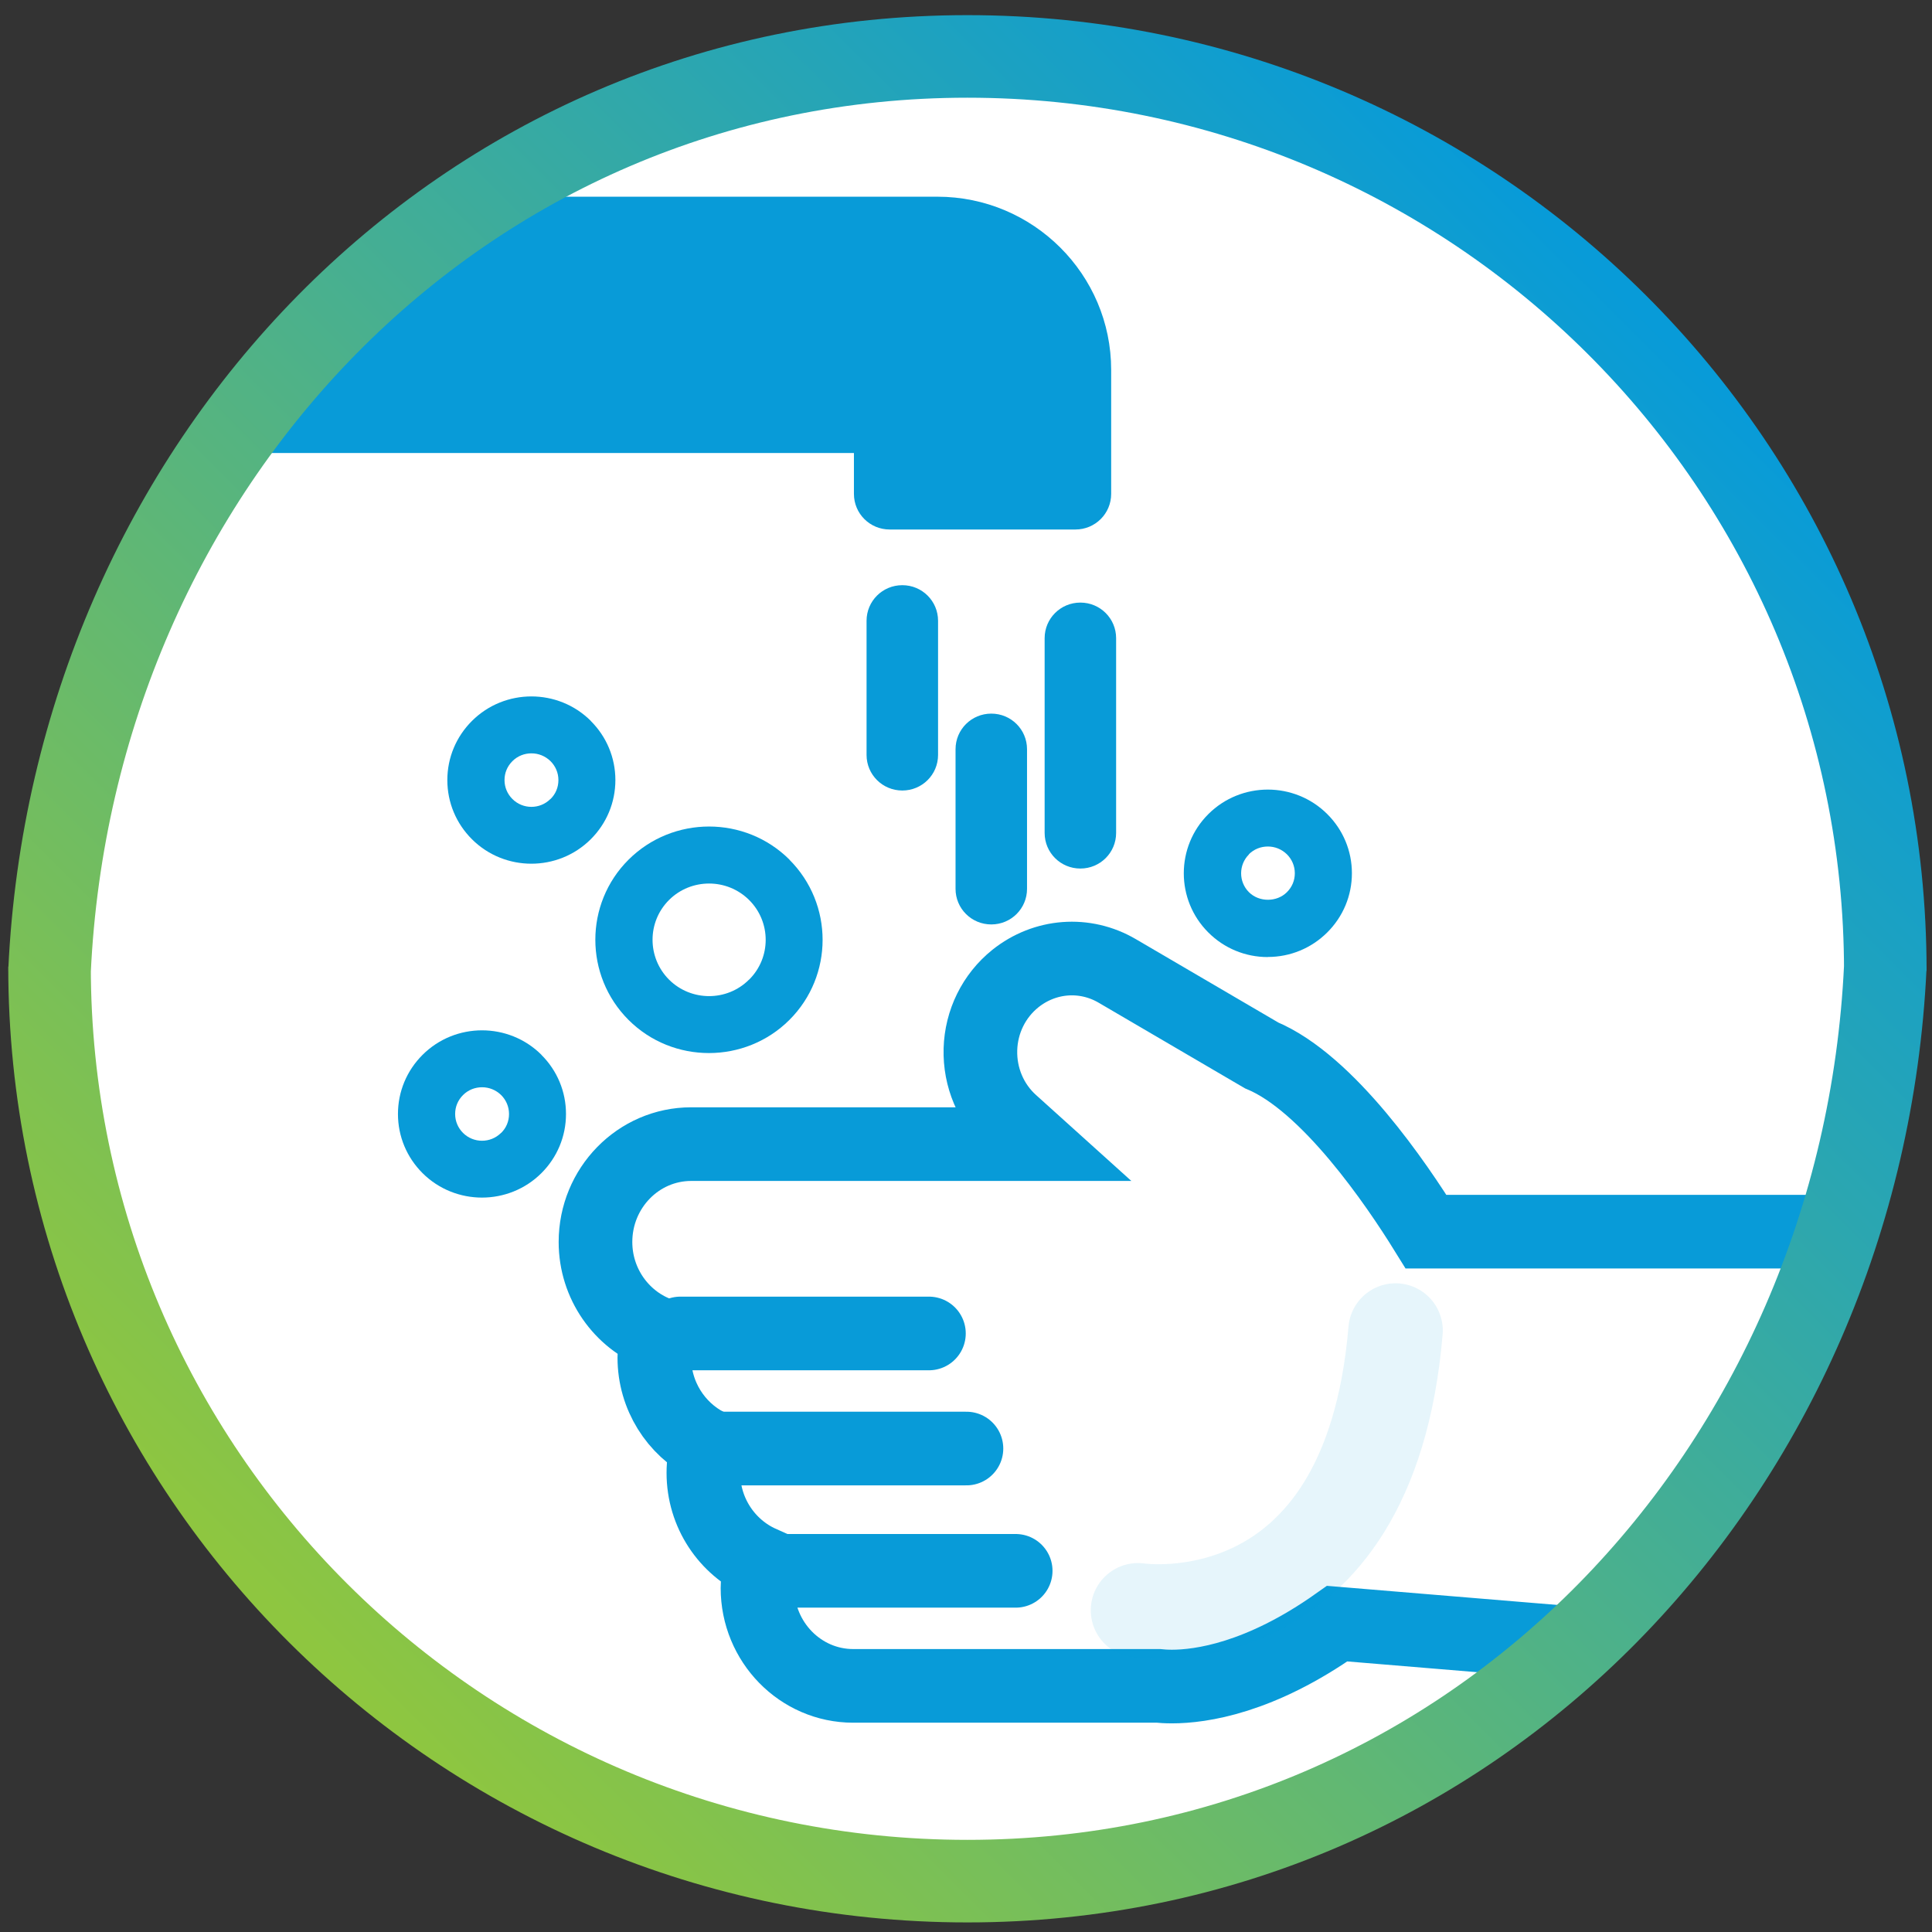 <svg width="117" height="117" viewBox="0 0 117 117" fill="none" xmlns="http://www.w3.org/2000/svg">
<rect x="0" y="0" width="117" height="117" fill="#333333" stroke="none"/>
<path d="M59.991 113.96C90.974 113.96 116.09 88.935 116.09 58.065C116.09 27.195 90.974 2.17 59.991 2.17C29.009 2.17 3.893 27.195 3.893 58.065C3.893 88.935 29.009 113.96 59.991 113.96Z" fill="white"/>
<path d="M110.071 74.589H86.36C84.589 71.729 80.426 65.591 76.397 63.912L67.665 58.802C65.7 57.647 63.276 57.833 61.491 59.26C60.192 60.302 59.42 61.868 59.373 63.553C59.327 65.239 60.006 66.851 61.245 67.966L62.71 69.287H41.857C38.66 69.287 36.062 71.941 36.062 75.213C36.062 77.741 37.628 79.904 39.812 80.747C39.692 81.218 39.626 81.703 39.626 82.214C39.626 84.53 40.938 86.534 42.836 87.509C42.683 88.047 42.596 88.611 42.596 89.195C42.596 91.624 44.035 93.707 46.079 94.623C45.946 95.121 45.873 95.638 45.873 96.169C45.873 99.434 48.47 102.095 51.667 102.095H70.149C70.343 102.115 70.616 102.135 70.975 102.135C72.707 102.135 76.303 101.637 80.979 98.326L94.579 99.454" fill="white"/>
<path d="M110.071 74.589H86.36C84.589 71.729 80.426 65.591 76.397 63.912L67.665 58.802C65.7 57.647 63.276 57.833 61.491 59.26C60.192 60.302 59.42 61.868 59.373 63.553C59.327 65.239 60.006 66.851 61.245 67.966L62.71 69.287H41.857C38.66 69.287 36.062 71.941 36.062 75.213C36.062 77.741 37.628 79.904 39.812 80.747C39.692 81.218 39.626 81.703 39.626 82.214C39.626 84.53 40.938 86.534 42.836 87.509C42.683 88.047 42.596 88.611 42.596 89.195C42.596 91.624 44.035 93.707 46.079 94.623C45.946 95.121 45.873 95.638 45.873 96.169C45.873 99.434 48.47 102.095 51.667 102.095H70.149C70.343 102.115 70.616 102.135 70.975 102.135C72.707 102.135 76.303 101.637 80.979 98.326L94.579 99.454" stroke="#089BD8" stroke-width="4.46" stroke-miterlimit="10"/>
<path d="M41.203 80.753H56.255" stroke="#089BD8" stroke-width="4.46" stroke-miterlimit="10" stroke-linecap="round"/>
<path d="M43.475 87.722H58.527" stroke="#089BD8" stroke-width="4.46" stroke-miterlimit="10" stroke-linecap="round"/>
<path d="M46.457 95.128H61.509" stroke="#089BD8" stroke-width="4.46" stroke-miterlimit="10" stroke-linecap="round"/>
<path opacity="0.1" d="M68.916 97.517C68.916 97.517 82.909 99.654 84.514 80.575" stroke="#089BD8" stroke-width="5.72" stroke-miterlimit="10" stroke-linecap="round"/>
<path d="M35.781 43.658C33.797 41.68 30.567 41.68 28.582 43.658C27.623 44.614 27.09 45.888 27.09 47.241C27.09 48.595 27.623 49.869 28.582 50.825C29.574 51.814 30.88 52.305 32.178 52.305C33.477 52.305 34.782 51.814 35.775 50.825C36.734 49.869 37.267 48.595 37.267 47.241C37.267 45.888 36.734 44.614 35.775 43.658H35.781ZM33.33 48.389C32.698 49.02 31.665 49.02 31.033 48.389C30.726 48.084 30.553 47.679 30.553 47.241C30.553 46.803 30.72 46.405 31.033 46.093C31.352 45.775 31.765 45.622 32.185 45.622C32.605 45.622 33.017 45.782 33.337 46.093C33.644 46.399 33.817 46.803 33.817 47.241C33.817 47.679 33.65 48.084 33.337 48.389H33.33Z" fill="#089BD8"/>
<path d="M32.791 63.879C30.806 61.901 27.576 61.901 25.591 63.879C24.632 64.834 24.1 66.108 24.1 67.462C24.1 68.816 24.632 70.09 25.591 71.046C26.584 72.034 27.889 72.525 29.188 72.525C30.487 72.525 31.792 72.034 32.785 71.046C33.744 70.09 34.276 68.816 34.276 67.462C34.276 66.108 33.744 64.834 32.785 63.879H32.791ZM30.34 68.61C29.707 69.24 28.675 69.24 28.042 68.61C27.736 68.305 27.563 67.9 27.563 67.462C27.563 67.024 27.729 66.626 28.042 66.314C28.362 65.996 28.775 65.843 29.195 65.843C29.614 65.843 30.027 66.002 30.347 66.314C30.653 66.619 30.826 67.024 30.826 67.462C30.826 67.9 30.66 68.305 30.347 68.61H30.34Z" fill="#089BD8"/>
<path d="M76.781 57.953C78.14 57.953 79.419 57.422 80.378 56.466C81.337 55.511 81.87 54.237 81.87 52.883C81.87 51.529 81.337 50.255 80.378 49.3C78.393 47.322 75.163 47.322 73.178 49.3C71.193 51.277 71.193 54.495 73.178 56.473C74.137 57.429 75.416 57.959 76.775 57.959L76.781 57.953ZM75.629 51.735C75.949 51.416 76.362 51.264 76.781 51.264C77.201 51.264 77.614 51.423 77.933 51.735C78.24 52.04 78.413 52.445 78.413 52.883C78.413 53.321 78.246 53.719 77.933 54.031C77.321 54.642 76.248 54.642 75.636 54.031C75.003 53.401 75.003 52.372 75.636 51.742L75.629 51.735Z" fill="#089BD8"/>
<path d="M47.81 52.059C45.126 49.385 40.757 49.385 38.066 52.059C35.382 54.734 35.382 59.087 38.066 61.768C39.411 63.108 41.169 63.772 42.934 63.772C44.699 63.772 46.464 63.102 47.803 61.768C50.487 59.094 50.487 54.74 47.803 52.059H47.81ZM45.359 59.326C44.027 60.66 41.849 60.653 40.517 59.326C39.185 57.992 39.185 55.829 40.517 54.502C41.183 53.838 42.062 53.506 42.941 53.506C43.82 53.506 44.693 53.838 45.365 54.502C46.704 55.835 46.704 57.999 45.365 59.326H45.359Z" fill="#089BD8"/>
<path d="M52.478 37.594V45.717C52.478 46.911 53.444 47.873 54.643 47.873C55.842 47.873 56.808 46.911 56.808 45.717V37.594C56.808 36.4 55.842 35.438 54.643 35.438C53.444 35.438 52.478 36.4 52.478 37.594Z" fill="#089BD8"/>
<path d="M65.426 36.492C64.227 36.492 63.262 37.454 63.262 38.649V50.441C63.262 51.636 64.227 52.598 65.426 52.598C66.625 52.598 67.591 51.636 67.591 50.441V38.649C67.591 37.454 66.625 36.492 65.426 36.492Z" fill="#089BD8"/>
<path d="M57.867 45.373V53.827C57.867 55.021 58.833 55.983 60.032 55.983C61.231 55.983 62.196 55.021 62.196 53.827V45.373C62.196 44.178 61.231 43.216 60.032 43.216C58.833 43.216 57.867 44.178 57.867 45.373Z" fill="#089BD8"/>
<path d="M51.713 27.44V29.909C51.713 31.103 52.678 32.066 53.877 32.066H65.126C66.325 32.066 67.291 31.103 67.291 29.909V22.397C67.291 16.617 62.569 11.912 56.768 11.912H29.041L13.25 27.434H51.706L51.713 27.44Z" fill="#089BD8"/>
<path d="M3 58.801C4.432 28.242 27.883 3.417 58.586 3.417C89.283 3.417 114.172 28.209 114.172 58.801V58.536C112.74 89.088 89.29 113.92 58.586 113.92C27.889 113.92 3 89.127 3 58.536V58.801Z" stroke="url(#paint0_linear_84_18986)" stroke-width="5" stroke-miterlimit="10"/>
<defs>
<linearGradient id="paint0_linear_84_18986" x1="18.172" y1="98.929" x2="98.699" y2="18.101" gradientUnits="userSpaceOnUse">
<stop stop-color="#8EC640"/>
<stop offset="1" stop-color="#089BD8"/>
</linearGradient>
</defs>
</svg>
